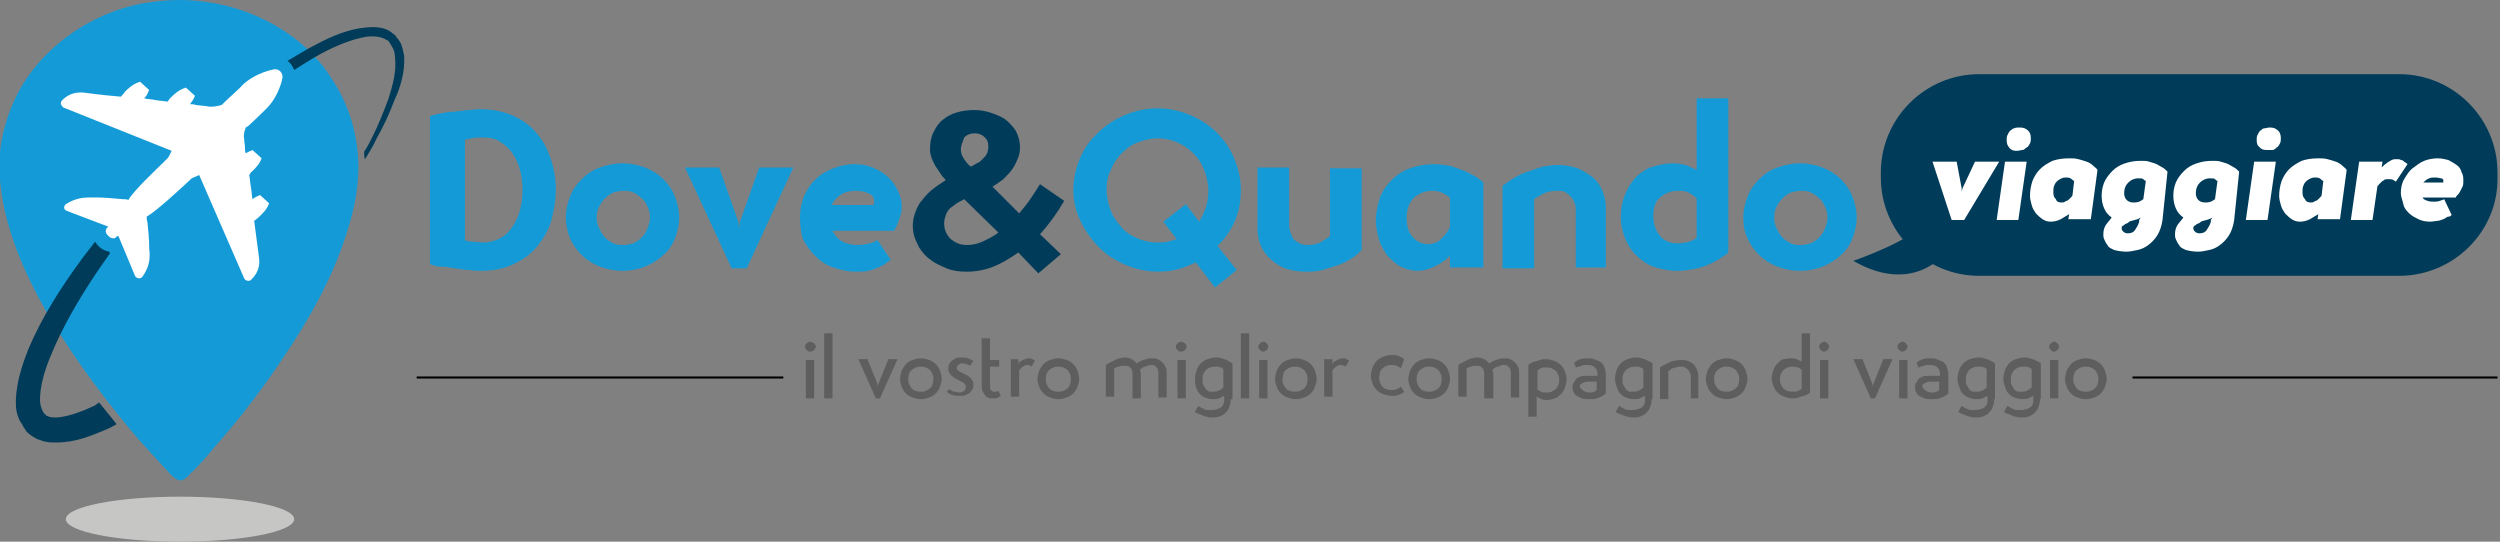 <?xml version="1.0" encoding="utf-8"?>
<!-- Generator: Adobe Illustrator 22.0.1, SVG Export Plug-In . SVG Version: 6.00 Build 0)  -->
<svg version="1.1" id="Calque_1" xmlns="http://www.w3.org/2000/svg" xmlns:xlink="http://www.w3.org/1999/xlink" x="0px" y="0px"
	 viewBox="0 0 300 65" style="enable-background:new 0 0 300 65;" xml:space="preserve">
<rect x="0" y="0" width="300" height="65" fill="#808080" stroke="none"/>
<style type="text/css">
	.st0{fill:#149BD7;}
	.st1{fill:none;stroke:#009AD8;stroke-width:0.803;stroke-miterlimit:10;}
	.st2{fill:#C6C6C5;}
	.st3{fill:#003C5A;}
	.st4{fill:#FFFFFF;}
	.st5{fill:#5E5E5E;}
	.st6{fill:#5E5E5E;stroke:#000000;stroke-width:0.25;stroke-miterlimit:10;}
</style>
<g id="XMLID_2_">
</g>
<g id="XMLID_3_">
</g>
<g id="XMLID_5_">
</g>
<g id="XMLID_6_">
</g>
<g id="XMLID_7_">
</g>
<g id="XMLID_8_">
</g>
<g id="XMLID_230_">
	<path id="XMLID_75_" class="st0" d="M21.5,0c-1.6,0-3.3,0.2-4.9,0.5C11.1,1.7,6.2,5,3.2,9.4c-1.5,2.2-2.5,4.8-3,7.4
		s-0.3,5.5,0.4,8.6c1.1,4.7,3.3,9.6,7,15.3c2.5,3.9,5.6,8,9,12c1.1,1.2,2.1,2.3,3.1,3.4c0.1,0.1,0.2,0.2,0.3,0.3
		c0.4,0.5,0.9,1,1.4,1.2h0.1c0,0,0.1,0,0.2,0.1c0,0,0.1-0.1,0.2-0.1c0.3-0.1,0.6-0.4,0.8-0.6c0.1-0.1,0.2-0.3,0.4-0.4
		c0.9-0.9,1.7-1.8,2.6-2.9c3.3-3.7,6.2-7.6,8.7-11.4c3.8-5.7,6.1-10.5,7.5-15.3c1-3.3,1.3-6.3,1-8.9c-0.3-3.1-1.4-6.2-3.2-8.8
		C39,8.1,38,7,36.9,5.9l0,0C32.8,2.1,27.2,0,21.5,0z"/>
	<g id="XMLID_13_">
		<g id="XMLID_4_">
			<path id="XMLID_91_" class="st1" d="M7.8,47.1"/>
		</g>
		<ellipse id="XMLID_65_" class="st2" cx="21.6" cy="62.3" rx="13.7" ry="2.7"/>
	</g>
	<g id="XMLID_29_">
		<path id="XMLID_39_" class="st3" d="M11.3,48.7c-1.5,0.7-3.1,1.3-4.5,1.4c-0.3,0-0.7,0-0.9-0.1c-0.1,0-0.2-0.1-0.3-0.1l-0.1-0.1
			l0,0l0,0l0,0l-0.1-0.1l0,0l-0.1-0.1c-0.2-0.2-0.5-0.9-0.5-1.6c0-1.6,0.5-3.4,1.2-5.1c1.4-3.5,3.5-7.1,5.8-10.5
			c0.5-0.7,0.9-1.3,1.4-2l-0.1-0.2c-0.5-0.1-0.9-0.3-1.2-0.6l-0.2-0.2c-0.1-0.1-0.2-0.3-0.3-0.4c-0.5,0.7-1.1,1.4-1.6,2.1
			c-2.5,3.4-4.8,7-6.4,10.8C2.7,43.7,2,45.7,1.9,48c0,0.6,0,1.2,0.2,1.8c0.1,0.3,0.2,0.6,0.4,0.9c0.1,0.1,0.2,0.3,0.3,0.5L3,51.5
			c0.1,0.1,0.1,0.1,0.1,0.2l0.1,0.1l0.1,0.1l0,0c0,0,0.2,0.2,0.1,0.1c0.1,0.1,0.3,0.2,0.4,0.3c0.3,0.2,0.6,0.4,1,0.5
			c0.7,0.3,1.3,0.3,1.9,0.3c2.4,0,4.2-0.8,5.9-1.5c0.5-0.2,0.9-0.4,1.4-0.7c-0.7-0.9-1.4-1.7-2.1-2.6C11.7,48.4,11.5,48.6,11.3,48.7
			z"/>
	</g>
	<path id="XMLID_49_" class="st4" d="M33,8.3c0.3,0,0.8,0.2,0.9,0.8v0.1v0.1c0,0.1-0.4,2.2-1.9,3.7c0,0-1.3,1.3-2.3,2.2h-0.1
		l-0.1,0.1c-0.2,0.5-0.3,0.9-0.2,1.4l0,0c0,0.3,0.1,0.6,0.1,1.1c0,0.2,0,0.4,0.1,0.6c0.3-0.2,0.6-0.3,0.6-0.3l0.2-0.1l1.1,1
		l-0.1,0.2c0,0.1-0.3,0.7-1.2,1.5C30,20.9,29.9,21,29.9,21l0,0c0.1,0.4,0.1,0.9,0.2,1.4s0.1,1,0.2,1.5c0.4-0.3,0.7-0.4,0.7-0.4
		l0.2-0.1l1.1,1l-0.1,0.2c0,0.1-0.3,0.7-1.2,1.5c-0.2,0.2-0.4,0.3-0.5,0.4c0.3,2.4,0.6,4.4,0.6,4.6s0.2,1.4-1,2.5
		c-0.1,0.1-0.2,0.1-0.3,0.1c-0.2,0-0.4-0.1-0.5-0.3l0,0L23.9,21L23,21.4l-0.1,0.1c-1.5,1.4-4.1,3.8-5.3,4.5c0,0.2,0,0.4,0.1,0.7
		c0.1,0.9,0.2,2.2,0.2,2.7c0,0.1,0,0.2,0,0.4c0.1,0.8,0.2,2-0.8,3.4l0,0l0,0c-0.1,0.1-0.2,0.2-0.4,0.2l0,0c-0.2,0-0.4-0.1-0.5-0.3
		l-2-4.8c-0.1,0-0.1,0.1-0.2,0.1c0,0-0.1,0-0.1,0.1l0,0c-0.1,0.1-0.2,0.1-0.3,0.1c-0.2,0-0.4-0.1-0.5-0.2l-0.2-0.2
		c-0.2-0.2-0.3-0.5-0.1-0.8l0,0c0,0,0-0.1,0.1-0.1l0.1-0.1l-5-1.9c-0.2-0.1-0.3-0.2-0.3-0.4c0-0.2,0.1-0.3,0.2-0.4
		c1.1-0.7,2.1-0.8,2.7-0.8c0.3,0,0.6,0,0.8,0c0.1,0,0.3,0,0.4,0c0.6,0,1.9,0.1,2.9,0.2c0.3,0,0.5,0,0.7,0.1c0.7-1.2,3.3-3.6,4.4-4.7
		c0.2-0.2,0.4-0.4,0.4-0.4l0,0l0.4-0.8l-13-5.2l0,0c-0.1-0.1-0.2-0.2-0.3-0.4c0-0.1,0-0.3,0.1-0.4c0.8-0.9,1.8-1,2.2-1
		c0.2,0,0.3,0,0.3,0c0.2,0,2.1,0.3,4.6,0.5c0.1-0.1,0.3-0.3,0.5-0.6l0,0c0.9-0.9,1.5-1.1,1.6-1.1l0.2-0.1l1.1,1L17.8,11
		c0,0-0.1,0.4-0.5,0.8c0.4,0.1,0.9,0.1,1.3,0.2c0.5,0.1,1,0.1,1.5,0.2c0.1-0.1,0.2-0.3,0.4-0.5c0.9-0.9,1.5-1.1,1.6-1.1l0.2-0.1
		l1.1,1l-0.1,0.2c0,0-0.1,0.3-0.5,0.8c0.2,0,0.5,0,0.7,0.1c0.7,0.1,1.2,0.1,1.6,0.2l0,0c0.1,0,0.2,0,0.3,0c0.4,0,0.8-0.1,1.2-0.2
		l0.1-0.1l0,0l0,0c0.9-0.9,2.3-2.1,2.3-2.2C30.6,8.7,32.9,8.3,33,8.3L33,8.3L33,8.3"/>
	<path id="XMLID_103_" class="st3" d="M48.5,6.7c-0.1-0.5-0.2-1-0.4-1.5C48,5,47.8,4.7,47.6,4.5l-0.2-0.3C47.2,4.1,47.1,4,47,3.9
		c-0.9-0.7-2.1-0.7-3.1-0.6c-2.1,0.2-4,1-5.9,2c-1.2,0.6-2.3,1.3-3.5,2c0.4,0.3,0.6,0.6,0.8,1.1c1.1-0.7,2.2-1.4,3.3-2
		c1.7-0.9,3.6-1.7,5.4-2c0.9-0.1,1.8,0,2.4,0.4l0.2,0.1l0.2,0.3c0.1,0.2,0.2,0.3,0.3,0.5c0.2,0.3,0.3,0.8,0.3,1.2
		c0.2,1.7-0.3,3.4-0.8,5c-0.6,1.6-1.2,3.1-1.9,4.5c-0.3,0.6-0.6,1.2-1,1.8v0.1c0,0.3,0,0.6,0.1,0.8c0.5-0.8,1-1.6,1.4-2.5
		c0.8-1.4,1.5-2.9,2.1-4.5C48.1,10.4,48.6,8.6,48.5,6.7z"/>
</g>
<g>
	<path class="st0" d="M51.7,13.9c0.3-0.1,0.7-0.2,1.2-0.3c0.5-0.1,1.1-0.2,1.6-0.2c0.6-0.1,1.1-0.1,1.7-0.2c0.5,0,1-0.1,1.4-0.1
		c1.5,0,2.9,0.3,4,0.8s2.1,1.2,2.8,2.1c0.8,0.9,1.3,1.9,1.7,3.1c0.4,1.2,0.6,2.4,0.6,3.7c0,1.2-0.2,2.3-0.5,3.5
		c-0.3,1.2-0.9,2.2-1.6,3.1s-1.7,1.7-2.8,2.2c-1.1,0.6-2.5,0.9-4.1,0.9c-0.4,0-0.8,0-1.4-0.1c-0.5,0-1.1-0.1-1.7-0.2
		c-0.6-0.1-1.1-0.2-1.7-0.2s-1-0.2-1.3-0.3V13.9z M55.7,28.8c0.3,0.1,0.6,0.2,1,0.2c0.4,0,0.8,0.1,1.3,0.1c0.7,0,1.4-0.2,2-0.5
		s1.1-0.8,1.5-1.4c0.4-0.6,0.7-1.2,0.9-2s0.3-1.5,0.3-2.4c0-0.8-0.1-1.7-0.3-2.4c-0.2-0.8-0.5-1.4-0.9-2c-0.4-0.6-0.9-1-1.5-1.4
		s-1.3-0.5-2.2-0.5c-0.5,0-0.9,0-1.2,0.1c-0.4,0.1-0.7,0.1-0.8,0.2V28.8z"/>
	<path class="st0" d="M67.9,26.1c0-0.9,0.2-1.7,0.5-2.5c0.3-0.8,0.8-1.5,1.4-2.1c0.6-0.6,1.3-1.1,2.2-1.4c0.8-0.3,1.7-0.5,2.7-0.5
		c1,0,1.9,0.2,2.7,0.5c0.8,0.3,1.6,0.8,2.2,1.4c0.6,0.6,1.1,1.3,1.4,2.1c0.3,0.8,0.5,1.6,0.5,2.5c0,0.9-0.2,1.7-0.5,2.5
		c-0.3,0.8-0.8,1.5-1.4,2c-0.6,0.6-1.3,1-2.2,1.4c-0.8,0.3-1.7,0.5-2.7,0.5c-1,0-1.9-0.2-2.7-0.5c-0.8-0.3-1.6-0.8-2.2-1.4
		s-1.1-1.3-1.4-2C68.1,27.8,67.9,27,67.9,26.1z M71.6,26.1c0,0.5,0.1,0.9,0.3,1.3s0.4,0.8,0.7,1.1c0.3,0.3,0.6,0.5,1,0.7
		c0.4,0.2,0.8,0.2,1.2,0.2s0.8-0.1,1.2-0.2c0.4-0.2,0.7-0.4,1-0.7c0.3-0.3,0.5-0.6,0.7-1.1s0.3-0.9,0.3-1.3c0-0.5-0.1-0.9-0.3-1.3
		c-0.2-0.4-0.4-0.8-0.7-1c-0.3-0.3-0.6-0.5-1-0.7c-0.4-0.2-0.8-0.2-1.2-0.2s-0.8,0.1-1.2,0.2c-0.4,0.2-0.7,0.4-1,0.7
		c-0.3,0.3-0.5,0.6-0.7,1C71.7,25.1,71.6,25.6,71.6,26.1z"/>
	<path class="st0" d="M87.8,32.2l-5.6-12.1h4.1l2.3,6.5l0.1,0.8l0.1-0.8l2.3-6.5h4.1l-5.6,12.1H87.8z"/>
	<path class="st0" d="M106.9,31.2c-0.2,0.1-0.4,0.2-0.6,0.4c-0.2,0.2-0.5,0.3-0.9,0.5c-0.3,0.1-0.7,0.3-1.2,0.4
		c-0.4,0.1-0.9,0.1-1.5,0.1c-1,0-1.8-0.2-2.7-0.5s-1.6-0.8-2.2-1.4c-0.6-0.6-1.1-1.3-1.5-2.1C96.1,27.8,96,27,96,26
		c0-0.9,0.2-1.8,0.5-2.5c0.4-0.8,0.8-1.5,1.4-2c0.6-0.6,1.3-1,2.1-1.3c0.8-0.3,1.6-0.5,2.5-0.5c0.8,0,1.5,0.1,2.2,0.4
		c0.7,0.3,1.3,0.6,1.8,1.1c0.5,0.4,0.9,1,1.2,1.6c0.3,0.6,0.5,1.2,0.5,1.9c0,0.4,0,0.7-0.1,1c-0.1,0.3-0.2,0.6-0.3,0.9
		s-0.2,0.5-0.3,0.7s-0.2,0.3-0.2,0.4h-7.4c0.3,0.6,0.7,1,1.2,1.3c0.6,0.3,1.2,0.4,1.9,0.4c0.5,0,0.9-0.1,1.4-0.2
		c0.4-0.1,0.7-0.3,0.9-0.4L106.9,31.2z M102.7,22.9c-0.6,0-1.2,0.1-1.7,0.4c-0.5,0.3-0.9,0.7-1.2,1.3h5c0.1-0.1,0.1-0.3,0.1-0.5
		c0-0.4-0.2-0.7-0.7-0.9C103.8,23,103.3,22.9,102.7,22.9z"/>
	<path class="st3" d="M122.2,30.3c-1,0.7-2,1.3-3,1.7c-1,0.4-2.1,0.6-3.2,0.6c-0.9,0-1.7-0.1-2.4-0.4s-1.4-0.6-1.9-1
		c-0.6-0.4-1-0.9-1.4-1.5c-0.3-0.6-0.6-1.2-0.7-1.8c-0.1-0.7-0.1-1.3,0.1-2c0.2-0.6,0.4-1.2,0.8-1.7c0.4-0.5,0.8-1,1.3-1.4
		c0.5-0.4,1.1-0.8,1.7-1.2c-0.2-0.2-0.4-0.4-0.6-0.7c-0.2-0.3-0.4-0.6-0.6-0.9c-0.2-0.3-0.3-0.6-0.5-1c-0.1-0.3-0.2-0.7-0.2-1
		c0-0.8,0.1-1.5,0.4-2.1c0.3-0.6,0.6-1.1,1.1-1.5c0.5-0.4,1-0.7,1.7-0.9c0.6-0.2,1.4-0.3,2.1-0.3c0.6,0,1.3,0.1,1.9,0.3
		c0.6,0.2,1.2,0.4,1.8,0.8c0.5,0.4,0.9,0.8,1.3,1.4c0.3,0.6,0.5,1.2,0.5,2c0,0.5-0.1,1-0.3,1.4c-0.2,0.5-0.4,0.9-0.7,1.3
		c-0.3,0.4-0.6,0.7-1,1.1c-0.4,0.3-0.8,0.6-1.3,0.9l3.2,3.2c0.5-0.6,1-1.2,1.4-1.8c0.4-0.6,0.8-1.2,1.1-1.7l2.9,2
		c-0.8,1.4-1.8,2.8-2.9,4l2.5,2.4l-2.7,2.3L122.2,30.3z M116,29.4c0.6,0,1.2-0.1,1.9-0.4c0.6-0.3,1.3-0.6,1.9-1.1l-4.1-4
		c-0.3,0.2-0.6,0.3-0.9,0.5s-0.5,0.4-0.8,0.6c-0.2,0.2-0.4,0.5-0.5,0.8c-0.1,0.3-0.2,0.6-0.2,1c0,0.8,0.3,1.4,0.8,1.9
		C114.6,29.1,115.2,29.4,116,29.4z M115.3,17.9c0,0.4,0.1,0.8,0.4,1.2c0.2,0.3,0.5,0.7,0.8,0.9c0.2-0.1,0.4-0.2,0.7-0.4
		c0.3-0.1,0.5-0.3,0.7-0.5s0.4-0.4,0.5-0.6c0.1-0.2,0.2-0.5,0.2-0.9c0-0.5-0.1-0.8-0.4-1.1c-0.3-0.3-0.7-0.5-1.2-0.5
		c-0.6,0-1,0.2-1.3,0.5C115.5,17.1,115.3,17.5,115.3,17.9z"/>
	<path class="st0" d="M128.8,22.8c0-1.3,0.3-2.6,0.8-3.8c0.5-1.2,1.2-2.2,2.2-3.1c0.9-0.9,2-1.6,3.2-2.1c1.2-0.5,2.5-0.8,3.9-0.8
		s2.7,0.3,3.9,0.8c1.2,0.5,2.3,1.2,3.2,2.1c0.9,0.9,1.6,1.9,2.1,3.1s0.8,2.4,0.8,3.8c0,1.3-0.2,2.5-0.7,3.7c-0.5,1.1-1.2,2.2-2.1,3
		l2.3,2.9l-2.6,2.1l-2.3-3c-0.7,0.3-1.4,0.6-2.1,0.8c-0.8,0.2-1.5,0.3-2.4,0.3c-1.4,0-2.7-0.3-3.9-0.8s-2.3-1.2-3.2-2.1
		c-0.9-0.9-1.6-1.9-2.2-3.1C129.1,25.4,128.8,24.1,128.8,22.8z M132.8,22.8c0,0.9,0.2,1.7,0.5,2.5c0.3,0.8,0.8,1.4,1.3,2
		c0.5,0.6,1.2,1,1.9,1.3c0.7,0.3,1.5,0.5,2.4,0.5c0.4,0,0.8,0,1.2-0.1c0.4-0.1,0.8-0.2,1.1-0.3l-1.6-2.1l2.7-2.1l1.6,2.1
		c0.3-0.5,0.6-1.1,0.8-1.7s0.3-1.3,0.3-2c0-0.9-0.2-1.7-0.5-2.5c-0.3-0.8-0.7-1.4-1.3-2s-1.2-1-1.9-1.3c-0.7-0.3-1.5-0.5-2.4-0.5
		c-0.8,0-1.6,0.2-2.4,0.5s-1.4,0.8-1.9,1.3s-1,1.2-1.3,2C132.9,21.1,132.8,21.9,132.8,22.8z"/>
	<path class="st0" d="M150.9,20.1h3.8v6.8c0,0.2,0,0.5,0.1,0.8c0.1,0.3,0.2,0.6,0.3,0.8s0.4,0.5,0.7,0.6c0.3,0.2,0.6,0.3,1,0.3
		c0.7,0,1.3-0.1,1.8-0.4c0.5-0.3,0.8-0.5,1-0.7v-8.1h3.8v9.8c-0.3,0.3-0.7,0.7-1.2,1c-0.5,0.3-1,0.6-1.6,0.8
		c-0.6,0.2-1.2,0.4-1.9,0.6c-0.7,0.2-1.4,0.2-2.1,0.2c-0.7,0-1.4-0.1-2.1-0.3s-1.3-0.6-1.8-1c-0.5-0.4-1-1-1.3-1.6
		c-0.3-0.6-0.5-1.4-0.5-2.2V20.1z"/>
	<path class="st0" d="M174,30.7c-0.5,0.5-1.1,0.9-1.7,1.2s-1.4,0.6-2.2,0.6c-0.7,0-1.4-0.2-2-0.5s-1.1-0.8-1.6-1.3
		c-0.4-0.6-0.8-1.2-1-1.9s-0.4-1.5-0.4-2.3c0-1,0.2-1.9,0.5-2.8c0.3-0.8,0.8-1.5,1.4-2.1c0.6-0.6,1.3-1.1,2.2-1.4
		c0.8-0.3,1.8-0.5,2.9-0.5c0.6,0,1.3,0.1,1.9,0.2c0.6,0.2,1.2,0.4,1.7,0.6c0.5,0.2,1,0.5,1.4,0.7c0.4,0.3,0.7,0.5,0.9,0.7l0,10.2
		H174V30.7z M171.5,29.3c0.3,0,0.5-0.1,0.8-0.2c0.3-0.1,0.5-0.3,0.7-0.5c0.2-0.2,0.4-0.4,0.6-0.7c0.2-0.2,0.3-0.5,0.4-0.7v-3.5
		c-0.2-0.1-0.4-0.3-0.8-0.5c-0.4-0.2-0.8-0.3-1.3-0.3c-0.9,0-1.6,0.3-2.2,0.8c-0.6,0.6-0.9,1.4-0.9,2.4c0,1,0.2,1.8,0.7,2.3
		C170,29,170.6,29.3,171.5,29.3z"/>
	<path class="st0" d="M192.9,32.1h-3.8v-6.8c0-0.2,0-0.5-0.1-0.8s-0.2-0.5-0.4-0.8c-0.2-0.2-0.4-0.4-0.7-0.6
		c-0.3-0.2-0.6-0.2-1.1-0.2c-0.6,0-1.2,0.1-1.7,0.4s-0.8,0.4-1,0.6v8.3h-3.8v-9.9c0.4-0.3,0.8-0.6,1.3-0.9c0.5-0.3,1.1-0.6,1.7-0.8
		s1.2-0.4,1.8-0.6c0.6-0.1,1.2-0.2,1.8-0.2c0.7,0,1.4,0.1,2.1,0.3c0.7,0.2,1.3,0.6,1.9,1c0.6,0.4,1,1,1.3,1.6
		c0.3,0.6,0.5,1.4,0.5,2.2V32.1z"/>
	<path class="st0" d="M200.7,19.6c0.6,0,1.1,0.1,1.6,0.2c0.5,0.2,0.9,0.4,1.3,0.6v-8.6h3.8v18.4l-0.1,0.2c-0.2,0.2-0.6,0.4-1,0.7
		c-0.4,0.2-0.9,0.5-1.4,0.7c-0.5,0.2-1.1,0.4-1.7,0.5c-0.6,0.1-1.2,0.2-1.9,0.2c-1.1,0-2-0.2-2.9-0.5c-0.8-0.3-1.5-0.8-2.1-1.4
		c-0.6-0.6-1-1.3-1.3-2c-0.3-0.8-0.5-1.6-0.5-2.5c0-0.9,0.1-1.7,0.4-2.5c0.3-0.8,0.7-1.5,1.2-2.1c0.5-0.6,1.2-1.1,1.9-1.4
		C199,19.8,199.8,19.6,200.7,19.6z M203.6,23.8c-0.3-0.3-0.6-0.5-1-0.7c-0.4-0.2-0.8-0.2-1.3-0.2c-0.8,0-1.5,0.3-2.1,0.8
		s-0.8,1.3-0.8,2.2c0,1,0.3,1.8,0.8,2.4c0.5,0.6,1.2,0.9,2.1,0.9c0.6,0,1.1-0.1,1.4-0.2s0.6-0.2,0.8-0.4l0.1-0.1V23.8z"/>
	<path class="st0" d="M209.2,26.1c0-0.9,0.2-1.7,0.5-2.5c0.3-0.8,0.8-1.5,1.4-2.1c0.6-0.6,1.3-1.1,2.2-1.4c0.8-0.3,1.7-0.5,2.7-0.5
		c1,0,1.9,0.2,2.7,0.5c0.8,0.3,1.6,0.8,2.2,1.4c0.6,0.6,1.1,1.3,1.4,2.1c0.3,0.8,0.5,1.6,0.5,2.5c0,0.9-0.2,1.7-0.5,2.5
		c-0.3,0.8-0.8,1.5-1.4,2c-0.6,0.6-1.3,1-2.2,1.4c-0.8,0.3-1.7,0.5-2.7,0.5c-1,0-1.9-0.2-2.7-0.5c-0.8-0.3-1.6-0.8-2.2-1.4
		c-0.6-0.6-1.1-1.3-1.4-2C209.3,27.8,209.2,27,209.2,26.1z M212.9,26.1c0,0.5,0.1,0.9,0.3,1.3c0.2,0.4,0.4,0.8,0.7,1.1
		c0.3,0.3,0.6,0.5,1,0.7c0.4,0.2,0.8,0.2,1.2,0.2s0.8-0.1,1.2-0.2c0.4-0.2,0.7-0.4,1-0.7c0.3-0.3,0.5-0.6,0.7-1.1s0.3-0.9,0.3-1.3
		c0-0.5-0.1-0.9-0.3-1.3c-0.2-0.4-0.4-0.8-0.7-1c-0.3-0.3-0.6-0.5-1-0.7c-0.4-0.2-0.8-0.2-1.2-0.2s-0.8,0.1-1.2,0.2
		c-0.4,0.2-0.7,0.4-1,0.7c-0.3,0.3-0.5,0.6-0.7,1C213,25.1,212.9,25.6,212.9,26.1z"/>
</g>
<path class="st3" d="M287.9,33.1h-50.4c-6.5,0-11.8-5.3-11.8-11.8v-0.6c0-6.5,5.3-11.8,11.8-11.8h50.4c6.5,0,11.8,5.3,11.8,11.8v0.6
	C299.8,27.8,294.4,33.1,287.9,33.1z"/>
<path class="st3" d="M222.4,31.3c0,0,8.1-2.8,8.1-4.7s2.8,3.9,2.8,3.9S229.5,35.4,222.4,31.3z"/>
<g>
	<path class="st4" d="M234.2,26.4l-2.3-7h2.9l0.6,3.2l0,0.4l0.1-0.4l1.5-3.2h2.9l-4.2,7H234.2z"/>
	<path class="st4" d="M240.6,19.4h2.6l-1,7h-2.6L240.6,19.4z M240.8,16.8c0-0.2,0-0.4,0.1-0.6c0.1-0.2,0.2-0.4,0.3-0.5
		c0.2-0.1,0.3-0.3,0.5-0.3c0.2-0.1,0.4-0.1,0.7-0.1c0.4,0,0.7,0.1,1,0.4c0.2,0.2,0.3,0.5,0.3,0.9c0,0.2,0,0.4-0.1,0.6
		c-0.1,0.2-0.2,0.4-0.4,0.5c-0.2,0.1-0.3,0.3-0.5,0.3s-0.4,0.1-0.7,0.1c-0.4,0-0.7-0.1-0.9-0.4C240.9,17.5,240.8,17.2,240.8,16.8z"
		/>
	<path class="st4" d="M248.3,25.7c-0.3,0.2-0.7,0.4-1,0.6c-0.4,0.2-0.8,0.3-1.2,0.3c-0.4,0-0.7-0.1-1-0.3s-0.5-0.4-0.8-0.7
		c-0.2-0.3-0.4-0.6-0.5-1c-0.1-0.4-0.2-0.7-0.2-1.1c0-0.6,0.1-1.2,0.3-1.8c0.2-0.5,0.5-1,0.9-1.4c0.4-0.4,0.9-0.7,1.5-1
		c0.6-0.2,1.2-0.3,2-0.3c0.4,0,0.7,0,1.1,0.1s0.7,0.2,1,0.3c0.3,0.1,0.6,0.3,0.8,0.5c0.2,0.2,0.4,0.3,0.5,0.5l-0.8,5.9h-2.7
		L248.3,25.7z M247.4,24.3c0.1,0,0.3,0,0.4-0.1s0.3-0.1,0.4-0.2s0.2-0.2,0.3-0.3c0.1-0.1,0.2-0.2,0.2-0.3l0.2-1.7
		c-0.1,0-0.2-0.1-0.3-0.2c-0.1-0.1-0.3-0.2-0.6-0.2c-0.2,0-0.4,0-0.6,0.1s-0.4,0.2-0.5,0.3c-0.2,0.2-0.3,0.3-0.4,0.6
		c-0.1,0.2-0.1,0.5-0.1,0.8c0,0.4,0.1,0.6,0.3,0.8C246.8,24.2,247,24.3,247.4,24.3z"/>
	<path class="st4" d="M259.5,26.4L259.5,26.4c-0.1,0.7-0.3,1.3-0.6,1.8c-0.3,0.5-0.7,0.9-1.1,1.2c-0.4,0.3-0.8,0.5-1.3,0.6
		c-0.5,0.1-0.9,0.2-1.3,0.2c-0.6,0-1.1-0.1-1.5-0.2c-0.4-0.2-0.7-0.3-0.8-0.6c-0.2-0.2-0.3-0.5-0.4-0.7c-0.1-0.2-0.1-0.4-0.1-0.6
		c0-0.4,0.1-0.8,0.3-1.1s0.5-0.6,0.7-0.9c-0.4-0.3-0.7-0.6-0.9-1.1c-0.2-0.4-0.3-1-0.3-1.5c0-0.6,0.1-1.1,0.3-1.6
		c0.2-0.5,0.6-1,1-1.4s0.9-0.7,1.5-0.9c0.6-0.2,1.2-0.3,1.9-0.3c0.4,0,0.7,0,1,0.1s0.7,0.2,0.9,0.3s0.5,0.3,0.7,0.4s0.4,0.3,0.5,0.4
		l0.1,0.1L259.5,26.4z M256.9,26.1c-0.3,0.2-0.7,0.3-1.1,0.4c-0.1,0-0.3,0.1-0.4,0.2c-0.1,0.1-0.2,0.1-0.4,0.2
		c-0.1,0.1-0.2,0.2-0.3,0.2c-0.1,0.1-0.1,0.2-0.1,0.3c0,0.2,0.1,0.3,0.2,0.4c0.1,0.1,0.3,0.2,0.5,0.2c0.4,0,0.7-0.1,0.9-0.4
		s0.4-0.6,0.5-1l0-0.2L256.9,26.1z M256,24.3c0.2,0,0.4,0,0.7-0.1c0.2-0.1,0.4-0.2,0.5-0.3l0.3-2.2c-0.1,0-0.2-0.1-0.3-0.2
		c-0.1-0.1-0.3-0.1-0.6-0.1c-0.5,0-0.9,0.2-1.2,0.5c-0.3,0.3-0.5,0.7-0.5,1.3c0,0.3,0.1,0.6,0.3,0.8S255.7,24.3,256,24.3z"/>
	<path class="st4" d="M268.1,26.4L268.1,26.4c-0.1,0.7-0.3,1.3-0.6,1.8c-0.3,0.5-0.7,0.9-1.1,1.2c-0.4,0.3-0.8,0.5-1.3,0.6
		c-0.5,0.1-0.9,0.2-1.3,0.2c-0.6,0-1.1-0.1-1.5-0.2c-0.4-0.2-0.7-0.3-0.8-0.6c-0.2-0.2-0.3-0.5-0.4-0.7c-0.1-0.2-0.1-0.4-0.1-0.6
		c0-0.4,0.1-0.8,0.3-1.1s0.5-0.6,0.7-0.9c-0.4-0.3-0.7-0.6-0.9-1.1c-0.2-0.4-0.3-1-0.3-1.5c0-0.6,0.1-1.1,0.3-1.6
		c0.2-0.5,0.6-1,1-1.4s0.9-0.7,1.5-0.9c0.6-0.2,1.2-0.3,1.9-0.3c0.4,0,0.7,0,1,0.1s0.7,0.2,0.9,0.3s0.5,0.3,0.7,0.4s0.4,0.3,0.5,0.4
		l0.1,0.1L268.1,26.4z M265.5,26.1c-0.3,0.2-0.7,0.3-1.1,0.4c-0.1,0-0.3,0.1-0.4,0.2c-0.1,0.1-0.2,0.1-0.4,0.2
		c-0.1,0.1-0.2,0.2-0.3,0.2c-0.1,0.1-0.1,0.2-0.1,0.3c0,0.2,0.1,0.3,0.2,0.4c0.1,0.1,0.3,0.2,0.5,0.2c0.4,0,0.7-0.1,0.9-0.4
		s0.4-0.6,0.5-1l0-0.2L265.5,26.1z M264.6,24.3c0.2,0,0.4,0,0.7-0.1c0.2-0.1,0.4-0.2,0.5-0.3l0.3-2.2c-0.1,0-0.2-0.1-0.3-0.2
		c-0.1-0.1-0.3-0.1-0.6-0.1c-0.5,0-0.9,0.2-1.2,0.5c-0.3,0.3-0.5,0.7-0.5,1.3c0,0.3,0.1,0.6,0.3,0.8S264.3,24.3,264.6,24.3z"/>
	<path class="st4" d="M270.5,19.4h2.6l-1,7h-2.6L270.5,19.4z M270.8,16.8c0-0.2,0-0.4,0.1-0.6c0.1-0.2,0.2-0.4,0.3-0.5
		c0.2-0.1,0.3-0.3,0.5-0.3s0.4-0.1,0.7-0.1c0.4,0,0.7,0.1,1,0.4c0.2,0.2,0.3,0.5,0.3,0.9c0,0.2,0,0.4-0.1,0.6
		c-0.1,0.2-0.2,0.4-0.4,0.5c-0.1,0.1-0.3,0.3-0.5,0.3S272.3,18,272,18c-0.4,0-0.7-0.1-0.9-0.4C270.9,17.5,270.8,17.2,270.8,16.8z"/>
	<path class="st4" d="M278.2,25.7c-0.3,0.2-0.7,0.4-1,0.6c-0.4,0.2-0.8,0.3-1.2,0.3c-0.4,0-0.7-0.1-1-0.3s-0.5-0.4-0.8-0.7
		c-0.2-0.3-0.4-0.6-0.5-1c-0.1-0.4-0.2-0.7-0.2-1.1c0-0.6,0.1-1.2,0.3-1.8c0.2-0.5,0.5-1,0.9-1.4c0.4-0.4,0.9-0.7,1.5-1
		c0.6-0.2,1.2-0.3,2-0.3c0.4,0,0.7,0,1.1,0.1s0.7,0.2,1,0.3c0.3,0.1,0.6,0.3,0.8,0.5c0.2,0.2,0.4,0.3,0.5,0.5l-0.8,5.9h-2.7
		L278.2,25.7z M277.3,24.3c0.1,0,0.3,0,0.4-0.1s0.3-0.1,0.4-0.2s0.2-0.2,0.3-0.3c0.1-0.1,0.2-0.2,0.2-0.3l0.2-1.7
		c-0.1,0-0.2-0.1-0.3-0.2c-0.1-0.1-0.3-0.2-0.6-0.2c-0.2,0-0.4,0-0.6,0.1s-0.4,0.2-0.5,0.3c-0.2,0.2-0.3,0.3-0.4,0.6
		c-0.1,0.2-0.1,0.5-0.1,0.8c0,0.4,0.1,0.6,0.3,0.8C276.7,24.2,277,24.3,277.3,24.3z"/>
	<path class="st4" d="M285.9,19.4l-0.1,0.7c0.1-0.1,0.2-0.2,0.3-0.3c0.1-0.1,0.3-0.2,0.4-0.3c0.2-0.1,0.3-0.2,0.5-0.3
		c0.2-0.1,0.4-0.1,0.6-0.1c0.2,0,0.4,0,0.5,0.1c0.2,0,0.3,0.1,0.4,0.2c0.1,0.1,0.2,0.1,0.3,0.2c0.1,0.1,0.1,0.1,0.1,0.1l-1.4,2.1
		c0,0-0.1-0.1-0.3-0.2c-0.1-0.1-0.4-0.1-0.7-0.1c-0.2,0-0.3,0-0.4,0.1c-0.1,0.1-0.2,0.1-0.3,0.2c-0.1,0.1-0.2,0.2-0.3,0.3
		c-0.1,0.1-0.1,0.2-0.2,0.2l-0.6,4.1h-2.6l1-7H285.9z"/>
	<path class="st4" d="M294.2,25.8c-0.1,0.1-0.2,0.2-0.4,0.2s-0.3,0.2-0.6,0.3s-0.5,0.2-0.7,0.2s-0.6,0.1-0.9,0.1
		c-0.5,0-1-0.1-1.4-0.3c-0.4-0.2-0.8-0.4-1.1-0.7c-0.3-0.3-0.6-0.6-0.7-1.1s-0.3-0.9-0.3-1.3c0-0.6,0.1-1.2,0.4-1.7s0.6-1,1-1.3
		s0.9-0.7,1.4-0.9s1.1-0.3,1.6-0.3c0.5,0,0.9,0.1,1.3,0.2c0.4,0.2,0.7,0.4,1,0.6c0.3,0.2,0.5,0.5,0.6,0.9c0.2,0.3,0.2,0.7,0.2,1
		c0,0.3,0,0.5-0.1,0.7c-0.1,0.2-0.2,0.4-0.3,0.6s-0.2,0.3-0.3,0.4c-0.1,0.1-0.2,0.2-0.2,0.3h-4c0.1,0.2,0.3,0.3,0.6,0.4
		s0.5,0.1,0.8,0.1c0.2,0,0.4,0,0.7-0.1c0.2-0.1,0.4-0.1,0.5-0.2L294.2,25.8z M292.2,21.3c-0.2,0-0.5,0-0.7,0.1
		c-0.3,0.1-0.5,0.3-0.7,0.5h2.4c0,0,0-0.1,0-0.1c0,0,0-0.1,0-0.1c0-0.2-0.1-0.3-0.3-0.3C292.8,21.4,292.6,21.3,292.2,21.3z"/>
</g>
<g>
	<path class="st5" d="M96.6,41.6c0-0.2,0.1-0.3,0.2-0.4c0.1-0.1,0.3-0.2,0.4-0.2c0.2,0,0.3,0.1,0.5,0.2c0.1,0.1,0.2,0.3,0.2,0.4
		s-0.1,0.3-0.2,0.4c-0.1,0.1-0.3,0.2-0.5,0.2c-0.2,0-0.3-0.1-0.4-0.2S96.6,41.8,96.6,41.6z M96.7,43.2h1v4.6h-1V43.2z"/>
	<path class="st5" d="M98.9,40h1v7.8h-1V40z"/>
	<path class="st5" d="M105.1,47.8l-2.1-4.7h1.1l1.2,3l0,0.3l0.1-0.3l1.2-3h1.1l-2.1,4.7H105.1z"/>
	<path class="st5" d="M108,45.5c0-0.3,0.1-0.7,0.2-1c0.1-0.3,0.3-0.5,0.5-0.8c0.2-0.2,0.5-0.4,0.8-0.5c0.3-0.1,0.6-0.2,1-0.2
		s0.7,0.1,1,0.2c0.3,0.1,0.6,0.3,0.8,0.5c0.2,0.2,0.4,0.5,0.5,0.8c0.1,0.3,0.2,0.6,0.2,1c0,0.3-0.1,0.6-0.2,0.9
		c-0.1,0.3-0.3,0.6-0.5,0.8c-0.2,0.2-0.5,0.4-0.8,0.5c-0.3,0.1-0.6,0.2-1,0.2c-0.4,0-0.7-0.1-1-0.2c-0.3-0.1-0.6-0.3-0.8-0.5
		c-0.2-0.2-0.4-0.5-0.5-0.8C108.1,46.1,108,45.8,108,45.5z M109,45.5c0,0.2,0,0.4,0.1,0.6c0.1,0.2,0.2,0.4,0.3,0.5
		c0.1,0.1,0.3,0.3,0.5,0.3c0.2,0.1,0.4,0.1,0.6,0.1s0.4,0,0.6-0.1c0.2-0.1,0.4-0.2,0.5-0.3c0.1-0.1,0.3-0.3,0.3-0.5
		c0.1-0.2,0.1-0.4,0.1-0.6c0-0.2,0-0.4-0.1-0.6c-0.1-0.2-0.2-0.4-0.3-0.5c-0.1-0.1-0.3-0.2-0.5-0.3c-0.2-0.1-0.4-0.1-0.6-0.1
		s-0.4,0-0.6,0.1c-0.2,0.1-0.4,0.2-0.5,0.3c-0.1,0.1-0.3,0.3-0.3,0.5C109,45,109,45.2,109,45.5z"/>
	<path class="st5" d="M113.9,46.7c0.2,0.1,0.4,0.3,0.6,0.3s0.4,0.1,0.6,0.1c0.3,0,0.5-0.1,0.6-0.2c0.1-0.1,0.2-0.3,0.2-0.5
		c0-0.2-0.1-0.3-0.2-0.4c-0.1-0.1-0.3-0.2-0.7-0.4c-0.1-0.1-0.3-0.1-0.4-0.2c-0.1-0.1-0.3-0.2-0.4-0.3c-0.1-0.1-0.2-0.2-0.3-0.4
		c-0.1-0.1-0.1-0.3-0.1-0.5c0-0.2,0-0.3,0.1-0.5c0.1-0.2,0.2-0.3,0.3-0.4s0.3-0.2,0.5-0.3c0.2-0.1,0.4-0.1,0.7-0.1
		c0.3,0,0.5,0,0.8,0.1c0.2,0.1,0.4,0.2,0.6,0.3l-0.4,0.6c-0.1-0.1-0.2-0.1-0.4-0.2c-0.2,0-0.3-0.1-0.5-0.1c-0.3,0-0.4,0.1-0.5,0.2
		c-0.1,0.1-0.2,0.2-0.2,0.3c0,0.2,0.1,0.3,0.2,0.4s0.4,0.2,0.6,0.3c0.2,0.1,0.3,0.2,0.4,0.2c0.1,0.1,0.3,0.2,0.4,0.3
		c0.1,0.1,0.2,0.2,0.3,0.4c0.1,0.1,0.1,0.3,0.1,0.5c0,0.2,0,0.4-0.1,0.5s-0.2,0.3-0.3,0.4c-0.1,0.1-0.3,0.2-0.5,0.3
		c-0.2,0.1-0.4,0.1-0.7,0.1c-0.3,0-0.6,0-0.9-0.1c-0.3-0.1-0.5-0.2-0.7-0.4L113.9,46.7z"/>
	<path class="st5" d="M118.8,40.8v2.4h1.1V44h-1.1v2.3c0,0.2,0,0.4,0.1,0.5c0.1,0.1,0.2,0.2,0.4,0.2c0.2,0,0.4,0,0.5-0.1l0.3,0.6
		c-0.1,0.1-0.2,0.1-0.3,0.2c-0.2,0.1-0.4,0.1-0.7,0.1c-0.2,0-0.4,0-0.5-0.1c-0.2,0-0.3-0.1-0.4-0.3c-0.1-0.1-0.2-0.3-0.3-0.5
		c-0.1-0.2-0.1-0.5-0.1-0.8v-5.5H118.8z"/>
	<path class="st5" d="M122.2,43.2v0.5c0,0,0.1-0.1,0.1-0.2c0.1-0.1,0.2-0.2,0.3-0.2c0.1-0.1,0.2-0.1,0.4-0.2s0.3-0.1,0.4-0.1
		c0.2,0,0.4,0,0.5,0.1c0.1,0.1,0.2,0.1,0.3,0.1l-0.4,0.8c0,0-0.1-0.1-0.1-0.1c-0.1,0-0.2-0.1-0.4-0.1c-0.1,0-0.3,0-0.4,0.1
		c-0.1,0.1-0.2,0.1-0.3,0.2c-0.1,0.1-0.2,0.2-0.2,0.2c-0.1,0.1-0.1,0.2-0.1,0.2v3.1h-1v-4.5H122.2z"/>
	<path class="st5" d="M124.5,45.5c0-0.3,0.1-0.7,0.2-1c0.1-0.3,0.3-0.5,0.5-0.8c0.2-0.2,0.5-0.4,0.8-0.5c0.3-0.1,0.6-0.2,1-0.2
		s0.7,0.1,1,0.2c0.3,0.1,0.6,0.3,0.8,0.5c0.2,0.2,0.4,0.5,0.5,0.8c0.1,0.3,0.2,0.6,0.2,1c0,0.3-0.1,0.6-0.2,0.9
		c-0.1,0.3-0.3,0.6-0.5,0.8c-0.2,0.2-0.5,0.4-0.8,0.5c-0.3,0.1-0.6,0.2-1,0.2c-0.4,0-0.7-0.1-1-0.2c-0.3-0.1-0.6-0.3-0.8-0.5
		c-0.2-0.2-0.4-0.5-0.5-0.8C124.6,46.1,124.5,45.8,124.5,45.5z M125.5,45.5c0,0.2,0,0.4,0.1,0.6c0.1,0.2,0.2,0.4,0.3,0.5
		c0.1,0.1,0.3,0.3,0.5,0.3c0.2,0.1,0.4,0.1,0.6,0.1s0.4,0,0.6-0.1c0.2-0.1,0.4-0.2,0.5-0.3c0.1-0.1,0.3-0.3,0.3-0.5
		c0.1-0.2,0.1-0.4,0.1-0.6c0-0.2,0-0.4-0.1-0.6c-0.1-0.2-0.2-0.4-0.3-0.5c-0.1-0.1-0.3-0.2-0.5-0.3c-0.2-0.1-0.4-0.1-0.6-0.1
		s-0.4,0-0.6,0.1c-0.2,0.1-0.4,0.2-0.5,0.3c-0.1,0.1-0.3,0.3-0.3,0.5C125.5,45,125.5,45.2,125.5,45.5z"/>
	<path class="st5" d="M136.9,47.8h-1v-2.7c0-0.1,0-0.2,0-0.4c0-0.1-0.1-0.3-0.1-0.4c-0.1-0.1-0.2-0.2-0.3-0.3
		c-0.1-0.1-0.3-0.1-0.5-0.1c-0.1,0-0.3,0-0.4,0c-0.1,0-0.2,0.1-0.4,0.1c-0.1,0-0.2,0.1-0.3,0.1c-0.1,0-0.1,0.1-0.2,0.1l0,0v3.4h-1
		v-3.8c0.1-0.1,0.3-0.2,0.5-0.3c0.2-0.1,0.4-0.2,0.6-0.3c0.2-0.1,0.4-0.2,0.6-0.2c0.2-0.1,0.4-0.1,0.6-0.1c0.3,0,0.6,0.1,0.8,0.2
		c0.2,0.1,0.4,0.3,0.6,0.5c0.3-0.2,0.5-0.3,0.8-0.4c0.3-0.1,0.6-0.2,0.9-0.2c0.3,0,0.6,0,0.8,0.1c0.2,0.1,0.4,0.2,0.6,0.4
		c0.2,0.2,0.3,0.4,0.4,0.6s0.1,0.5,0.1,0.8v2.8h-1v-2.7c0-0.1,0-0.2,0-0.4c0-0.1-0.1-0.3-0.1-0.4c-0.1-0.1-0.2-0.2-0.3-0.3
		c-0.1-0.1-0.3-0.1-0.5-0.1c-0.1,0-0.3,0-0.4,0.1s-0.3,0.1-0.4,0.1c-0.1,0.1-0.2,0.1-0.3,0.2c-0.1,0.1-0.1,0.1-0.2,0.1l0,0
		c0,0.2,0.1,0.4,0.1,0.6V47.8z"/>
	<path class="st5" d="M141.1,41.6c0-0.2,0.1-0.3,0.2-0.4c0.1-0.1,0.3-0.2,0.4-0.2c0.2,0,0.3,0.1,0.5,0.2c0.1,0.1,0.2,0.3,0.2,0.4
		s-0.1,0.3-0.2,0.4c-0.1,0.1-0.3,0.2-0.5,0.2c-0.2,0-0.3-0.1-0.4-0.2S141.1,41.8,141.1,41.6z M141.3,43.2h1v4.6h-1V43.2z"/>
	<path class="st5" d="M147.7,47.9c0,0.4-0.1,0.7-0.2,1c-0.1,0.3-0.3,0.5-0.5,0.7c-0.2,0.2-0.5,0.3-0.7,0.4c-0.3,0.1-0.5,0.1-0.8,0.1
		c-0.2,0-0.4,0-0.7-0.1c-0.2,0-0.4-0.1-0.6-0.2s-0.4-0.1-0.5-0.2c-0.2-0.1-0.3-0.1-0.3-0.2l0.4-0.7c0.1,0.1,0.2,0.1,0.3,0.2
		s0.3,0.1,0.4,0.2c0.1,0.1,0.3,0.1,0.5,0.1c0.2,0,0.3,0,0.4,0c0.4,0,0.8-0.1,1.1-0.3c0.3-0.2,0.4-0.5,0.4-0.9v-0.5
		c-0.2,0.1-0.4,0.2-0.6,0.3c-0.2,0.1-0.5,0.1-0.8,0.1c-0.3,0-0.6-0.1-0.9-0.2s-0.5-0.3-0.7-0.5c-0.2-0.2-0.3-0.5-0.4-0.8
		c-0.1-0.3-0.1-0.6-0.1-1c0-0.3,0.1-0.7,0.2-1c0.1-0.3,0.3-0.6,0.5-0.8s0.5-0.4,0.8-0.5c0.3-0.1,0.7-0.2,1-0.2c0.2,0,0.5,0,0.7,0.1
		c0.2,0.1,0.4,0.1,0.6,0.2c0.2,0.1,0.3,0.2,0.4,0.2c0.1,0.1,0.2,0.2,0.3,0.2l0,0V47.9z M145.5,47c0.2,0,0.5,0,0.7-0.1
		c0.2-0.1,0.4-0.2,0.6-0.4v-2.2c0,0-0.1-0.1-0.1-0.1s-0.1-0.1-0.2-0.1c-0.1,0-0.2-0.1-0.3-0.1s-0.3,0-0.4,0c-0.2,0-0.4,0-0.6,0.1
		c-0.2,0.1-0.4,0.2-0.5,0.3c-0.1,0.1-0.2,0.3-0.3,0.5c-0.1,0.2-0.1,0.4-0.1,0.7c0,0.2,0,0.4,0.1,0.6c0.1,0.2,0.2,0.3,0.3,0.5
		c0.1,0.1,0.3,0.2,0.4,0.3C145.1,47,145.2,47,145.5,47z"/>
	<path class="st5" d="M148.9,40h1v7.8h-1V40z"/>
	<path class="st5" d="M151,41.6c0-0.2,0.1-0.3,0.2-0.4c0.1-0.1,0.3-0.2,0.4-0.2c0.2,0,0.3,0.1,0.4,0.2c0.1,0.1,0.2,0.3,0.2,0.4
		s-0.1,0.3-0.2,0.4s-0.3,0.2-0.4,0.2c-0.2,0-0.3-0.1-0.4-0.2S151,41.8,151,41.6z M151.1,43.2h1v4.6h-1V43.2z"/>
	<path class="st5" d="M153,45.5c0-0.3,0.1-0.7,0.2-1c0.1-0.3,0.3-0.5,0.5-0.8c0.2-0.2,0.5-0.4,0.8-0.5c0.3-0.1,0.6-0.2,1-0.2
		s0.7,0.1,1,0.2c0.3,0.1,0.6,0.3,0.8,0.5c0.2,0.2,0.4,0.5,0.5,0.8c0.1,0.3,0.2,0.6,0.2,1c0,0.3-0.1,0.6-0.2,0.9
		c-0.1,0.3-0.3,0.6-0.5,0.8c-0.2,0.2-0.5,0.4-0.8,0.5c-0.3,0.1-0.6,0.2-1,0.2c-0.4,0-0.7-0.1-1-0.2c-0.3-0.1-0.6-0.3-0.8-0.5
		c-0.2-0.2-0.4-0.5-0.5-0.8S153,45.8,153,45.5z M153.9,45.5c0,0.2,0,0.4,0.1,0.6c0.1,0.2,0.2,0.4,0.3,0.5c0.1,0.1,0.3,0.3,0.5,0.3
		c0.2,0.1,0.4,0.1,0.6,0.1c0.2,0,0.4,0,0.6-0.1c0.2-0.1,0.4-0.2,0.5-0.3c0.1-0.1,0.3-0.3,0.3-0.5c0.1-0.2,0.1-0.4,0.1-0.6
		c0-0.2,0-0.4-0.1-0.6c-0.1-0.2-0.2-0.4-0.3-0.5c-0.1-0.1-0.3-0.2-0.5-0.3c-0.2-0.1-0.4-0.1-0.6-0.1c-0.2,0-0.4,0-0.6,0.1
		c-0.2,0.1-0.4,0.2-0.5,0.3c-0.1,0.1-0.3,0.3-0.3,0.5C154,45,153.9,45.2,153.9,45.5z"/>
	<path class="st5" d="M159.9,43.2v0.5c0,0,0.1-0.1,0.1-0.2c0.1-0.1,0.2-0.2,0.3-0.2c0.1-0.1,0.2-0.1,0.4-0.2s0.3-0.1,0.4-0.1
		c0.2,0,0.4,0,0.5,0.1c0.1,0.1,0.2,0.1,0.3,0.1l-0.4,0.8c0,0-0.1-0.1-0.2-0.1c-0.1,0-0.2-0.1-0.4-0.1c-0.1,0-0.3,0-0.4,0.1
		c-0.1,0.1-0.2,0.1-0.3,0.2c-0.1,0.1-0.2,0.2-0.2,0.2c-0.1,0.1-0.1,0.2-0.1,0.2v3.1h-1v-4.5H159.9z"/>
	<path class="st5" d="M168.1,44.2c-0.1-0.1-0.3-0.2-0.5-0.3c-0.2-0.1-0.4-0.1-0.6-0.1c-0.2,0-0.4,0-0.6,0.1
		c-0.2,0.1-0.4,0.2-0.5,0.3c-0.1,0.1-0.3,0.3-0.3,0.5s-0.1,0.4-0.1,0.6s0,0.4,0.1,0.6s0.2,0.4,0.3,0.5s0.3,0.3,0.5,0.3
		c0.2,0.1,0.4,0.1,0.6,0.1c0.2,0,0.4,0,0.6-0.1s0.3-0.1,0.5-0.3l0.4,0.6c-0.2,0.2-0.4,0.3-0.7,0.4s-0.5,0.1-0.8,0.1
		c-0.4,0-0.7-0.1-1-0.2c-0.3-0.1-0.6-0.3-0.8-0.5c-0.2-0.2-0.4-0.5-0.5-0.8s-0.2-0.6-0.2-0.9c0-0.3,0.1-0.7,0.2-1
		c0.1-0.3,0.3-0.5,0.5-0.8c0.2-0.2,0.5-0.4,0.8-0.5c0.3-0.1,0.6-0.2,1-0.2c0.3,0,0.6,0,0.8,0.1c0.2,0.1,0.5,0.2,0.7,0.4L168.1,44.2z
		"/>
	<path class="st5" d="M169,45.5c0-0.3,0.1-0.7,0.2-1c0.1-0.3,0.3-0.5,0.5-0.8c0.2-0.2,0.5-0.4,0.8-0.5c0.3-0.1,0.6-0.2,1-0.2
		s0.7,0.1,1,0.2c0.3,0.1,0.6,0.3,0.8,0.5c0.2,0.2,0.4,0.5,0.5,0.8c0.1,0.3,0.2,0.6,0.2,1c0,0.3-0.1,0.6-0.2,0.9
		c-0.1,0.3-0.3,0.6-0.5,0.8c-0.2,0.2-0.5,0.4-0.8,0.5c-0.3,0.1-0.6,0.2-1,0.2c-0.4,0-0.7-0.1-1-0.2c-0.3-0.1-0.6-0.3-0.8-0.5
		c-0.2-0.2-0.4-0.5-0.5-0.8S169,45.8,169,45.5z M170,45.5c0,0.2,0,0.4,0.1,0.6c0.1,0.2,0.2,0.4,0.3,0.5c0.1,0.1,0.3,0.3,0.5,0.3
		c0.2,0.1,0.4,0.1,0.6,0.1c0.2,0,0.4,0,0.6-0.1c0.2-0.1,0.4-0.2,0.5-0.3c0.1-0.1,0.3-0.3,0.3-0.5c0.1-0.2,0.1-0.4,0.1-0.6
		c0-0.2,0-0.4-0.1-0.6c-0.1-0.2-0.2-0.4-0.3-0.5c-0.1-0.1-0.3-0.2-0.5-0.3c-0.2-0.1-0.4-0.1-0.6-0.1c-0.2,0-0.4,0-0.6,0.1
		c-0.2,0.1-0.4,0.2-0.5,0.3c-0.1,0.1-0.3,0.3-0.3,0.5C170,45,170,45.2,170,45.5z"/>
	<path class="st5" d="M179.1,47.8h-1v-2.7c0-0.1,0-0.2,0-0.4c0-0.1-0.1-0.3-0.1-0.4c-0.1-0.1-0.2-0.2-0.3-0.3
		c-0.1-0.1-0.3-0.1-0.5-0.1c-0.1,0-0.3,0-0.4,0c-0.1,0-0.2,0.1-0.3,0.1c-0.1,0-0.2,0.1-0.3,0.1c-0.1,0-0.1,0.1-0.2,0.1l0,0v3.4h-1
		v-3.8c0.1-0.1,0.3-0.2,0.5-0.3c0.2-0.1,0.4-0.2,0.6-0.3c0.2-0.1,0.4-0.2,0.6-0.2c0.2-0.1,0.4-0.1,0.6-0.1c0.3,0,0.6,0.1,0.8,0.2
		c0.2,0.1,0.4,0.3,0.6,0.5c0.3-0.2,0.5-0.3,0.8-0.4c0.3-0.1,0.6-0.2,0.9-0.2c0.3,0,0.6,0,0.8,0.1c0.2,0.1,0.4,0.2,0.6,0.4
		c0.2,0.2,0.3,0.4,0.4,0.6c0.1,0.2,0.1,0.5,0.1,0.8v2.8h-1v-2.7c0-0.1,0-0.2,0-0.4c0-0.1-0.1-0.3-0.1-0.4c-0.1-0.1-0.2-0.2-0.3-0.3
		c-0.1-0.1-0.3-0.1-0.5-0.1c-0.1,0-0.3,0-0.4,0.1s-0.3,0.1-0.4,0.1c-0.1,0.1-0.2,0.1-0.3,0.2c-0.1,0.1-0.1,0.1-0.2,0.1l0,0
		c0,0.2,0.1,0.4,0.1,0.6V47.8z"/>
	<path class="st5" d="M183.4,43.8c0.1-0.1,0.2-0.2,0.3-0.2c0.1-0.1,0.3-0.2,0.5-0.2c0.2-0.1,0.4-0.1,0.6-0.2
		c0.2-0.1,0.5-0.1,0.7-0.1c0.4,0,0.7,0.1,1,0.2c0.3,0.1,0.6,0.3,0.8,0.5s0.4,0.5,0.5,0.8s0.2,0.6,0.2,0.9c0,0.3-0.1,0.7-0.2,1
		c-0.1,0.3-0.3,0.6-0.5,0.8c-0.2,0.2-0.4,0.4-0.7,0.5s-0.6,0.2-0.9,0.2c-0.3,0-0.5,0-0.7-0.1c-0.2-0.1-0.4-0.2-0.6-0.3V50h-1V43.8z
		 M184.4,46.6c0.1,0.2,0.3,0.3,0.5,0.4s0.4,0.1,0.7,0.1c0.2,0,0.4,0,0.6-0.1c0.2-0.1,0.3-0.2,0.5-0.3c0.1-0.1,0.2-0.3,0.3-0.5
		c0.1-0.2,0.1-0.4,0.1-0.6s0-0.4-0.1-0.6s-0.2-0.4-0.3-0.5c-0.1-0.1-0.3-0.2-0.5-0.3s-0.4-0.1-0.6-0.1c-0.2,0-0.3,0-0.4,0
		c-0.1,0-0.2,0.1-0.3,0.1c-0.1,0-0.2,0.1-0.2,0.1s-0.1,0.1-0.2,0.1V46.6z"/>
	<path class="st5" d="M188.9,43.5c0.1-0.1,0.2-0.1,0.3-0.2c0.1-0.1,0.3-0.1,0.4-0.2c0.2,0,0.3-0.1,0.5-0.1s0.4,0,0.5,0
		c0.2,0,0.5,0,0.7,0.1c0.2,0.1,0.5,0.2,0.7,0.3c0.2,0.1,0.4,0.3,0.5,0.6c0.1,0.3,0.2,0.6,0.2,1v2.2c-0.2,0.2-0.5,0.4-0.8,0.5
		c-0.4,0.2-0.8,0.2-1.3,0.2c-0.3,0-0.5,0-0.8-0.1c-0.2-0.1-0.4-0.2-0.6-0.3s-0.3-0.3-0.4-0.5s-0.1-0.4-0.1-0.5c0-0.2,0-0.4,0.1-0.5
		s0.2-0.3,0.3-0.5c0.1-0.1,0.3-0.2,0.5-0.3c0.2-0.1,0.4-0.1,0.7-0.1h1.4v-0.2c0-0.3-0.1-0.6-0.3-0.8c-0.2-0.2-0.5-0.3-0.9-0.3
		c-0.1,0-0.2,0-0.3,0c-0.1,0-0.2,0-0.4,0.1c-0.1,0-0.2,0.1-0.4,0.1c-0.1,0-0.2,0.1-0.3,0.1L188.9,43.5z M191.7,45.8h-1.2
		c-0.1,0-0.3,0-0.4,0.1c-0.1,0-0.2,0.1-0.3,0.1c-0.1,0.1-0.1,0.1-0.2,0.2s0,0.1,0,0.2c0,0.1,0,0.2,0.1,0.2s0.1,0.2,0.2,0.2
		c0.1,0.1,0.2,0.1,0.3,0.2c0.1,0,0.3,0.1,0.4,0.1c0.1,0,0.3,0,0.4,0c0.1,0,0.2-0.1,0.3-0.1s0.2-0.1,0.2-0.1s0.1-0.1,0.1-0.1V45.8z"
		/>
	<path class="st5" d="M198.2,47.9c0,0.4-0.1,0.7-0.2,1c-0.1,0.3-0.3,0.5-0.5,0.7s-0.5,0.3-0.7,0.4c-0.3,0.1-0.5,0.1-0.8,0.1
		c-0.2,0-0.4,0-0.7-0.1c-0.2,0-0.4-0.1-0.6-0.2s-0.4-0.1-0.5-0.2c-0.2-0.1-0.3-0.1-0.3-0.2l0.4-0.7c0.1,0.1,0.2,0.1,0.3,0.2
		s0.3,0.1,0.4,0.2c0.2,0.1,0.3,0.1,0.5,0.1c0.2,0,0.3,0,0.4,0c0.4,0,0.8-0.1,1.1-0.3s0.4-0.5,0.4-0.9v-0.5c-0.2,0.1-0.4,0.2-0.6,0.3
		c-0.2,0.1-0.5,0.1-0.8,0.1c-0.3,0-0.6-0.1-0.9-0.2s-0.5-0.3-0.7-0.5c-0.2-0.2-0.3-0.5-0.4-0.8c-0.1-0.3-0.2-0.6-0.2-1
		c0-0.3,0.1-0.7,0.2-1c0.1-0.3,0.3-0.6,0.5-0.8s0.5-0.4,0.8-0.5s0.7-0.2,1-0.2c0.2,0,0.5,0,0.7,0.1c0.2,0.1,0.4,0.1,0.6,0.2
		c0.2,0.1,0.3,0.2,0.4,0.2s0.2,0.2,0.3,0.2l0,0V47.9z M195.9,47c0.2,0,0.5,0,0.7-0.1c0.2-0.1,0.4-0.2,0.6-0.4v-2.2
		c0,0-0.1-0.1-0.1-0.1s-0.1-0.1-0.2-0.1c-0.1,0-0.2-0.1-0.3-0.1s-0.3,0-0.4,0c-0.2,0-0.4,0-0.6,0.1c-0.2,0.1-0.4,0.2-0.5,0.3
		c-0.1,0.1-0.2,0.3-0.3,0.5c-0.1,0.2-0.1,0.4-0.1,0.7c0,0.2,0,0.4,0.1,0.6s0.2,0.3,0.3,0.5s0.3,0.2,0.4,0.3
		C195.5,47,195.7,47,195.9,47z"/>
	<path class="st5" d="M203.9,47.8h-1v-2.6c0-0.1,0-0.2-0.1-0.4s-0.1-0.3-0.2-0.4s-0.2-0.2-0.4-0.3c-0.1-0.1-0.3-0.1-0.6-0.1
		c-0.2,0-0.3,0-0.5,0.1c-0.1,0-0.3,0.1-0.4,0.1c-0.1,0-0.2,0.1-0.3,0.2s-0.1,0.1-0.2,0.1v3.4h-1v-3.8c0.1-0.1,0.3-0.2,0.5-0.3
		c0.2-0.1,0.4-0.2,0.6-0.3c0.2-0.1,0.4-0.2,0.7-0.2c0.2-0.1,0.4-0.1,0.7-0.1c0.3,0,0.6,0,0.8,0.1c0.3,0.1,0.5,0.2,0.7,0.4
		c0.2,0.2,0.3,0.4,0.4,0.6s0.2,0.5,0.2,0.8V47.8z"/>
	<path class="st5" d="M204.7,45.5c0-0.3,0.1-0.7,0.2-1c0.1-0.3,0.3-0.5,0.5-0.8c0.2-0.2,0.5-0.4,0.8-0.5c0.3-0.1,0.6-0.2,1-0.2
		s0.7,0.1,1,0.2c0.3,0.1,0.6,0.3,0.8,0.5c0.2,0.2,0.4,0.5,0.5,0.8c0.1,0.3,0.2,0.6,0.2,1c0,0.3-0.1,0.6-0.2,0.9
		c-0.1,0.3-0.3,0.6-0.5,0.8c-0.2,0.2-0.5,0.4-0.8,0.5c-0.3,0.1-0.6,0.2-1,0.2c-0.4,0-0.7-0.1-1-0.2c-0.3-0.1-0.6-0.3-0.8-0.5
		c-0.2-0.2-0.4-0.5-0.5-0.8S204.7,45.8,204.7,45.5z M205.7,45.5c0,0.2,0,0.4,0.1,0.6c0.1,0.2,0.2,0.4,0.3,0.5
		c0.1,0.1,0.3,0.3,0.5,0.3c0.2,0.1,0.4,0.1,0.6,0.1c0.2,0,0.4,0,0.6-0.1c0.2-0.1,0.4-0.2,0.5-0.3c0.1-0.1,0.3-0.3,0.3-0.5
		c0.1-0.2,0.1-0.4,0.1-0.6c0-0.2,0-0.4-0.1-0.6c-0.1-0.2-0.2-0.4-0.3-0.5c-0.1-0.1-0.3-0.2-0.5-0.3c-0.2-0.1-0.4-0.1-0.6-0.1
		c-0.2,0-0.4,0-0.6,0.1c-0.2,0.1-0.4,0.2-0.5,0.3c-0.1,0.1-0.3,0.3-0.3,0.5C205.7,45,205.7,45.2,205.7,45.5z"/>
	<path class="st5" d="M214.9,43c0.3,0,0.5,0,0.7,0.1c0.2,0.1,0.4,0.2,0.6,0.3V40h1v7.1l0,0c-0.1,0.1-0.2,0.2-0.3,0.2
		c-0.1,0.1-0.3,0.2-0.5,0.2c-0.2,0.1-0.4,0.1-0.6,0.2s-0.4,0.1-0.7,0.1c-0.4,0-0.7-0.1-1-0.2c-0.3-0.1-0.6-0.3-0.8-0.5
		c-0.2-0.2-0.4-0.5-0.5-0.8c-0.1-0.3-0.2-0.6-0.2-0.9c0-0.3,0.1-0.7,0.2-1c0.1-0.3,0.3-0.6,0.5-0.8s0.4-0.4,0.7-0.5
		C214.2,43.1,214.5,43,214.9,43z M216.2,44.4c-0.2-0.2-0.3-0.3-0.5-0.3c-0.2-0.1-0.4-0.1-0.6-0.1c-0.2,0-0.4,0-0.6,0.1
		c-0.2,0.1-0.3,0.2-0.5,0.3c-0.1,0.1-0.2,0.3-0.3,0.5c-0.1,0.2-0.1,0.4-0.1,0.6c0,0.2,0,0.4,0.1,0.6c0.1,0.2,0.2,0.4,0.3,0.5
		c0.1,0.1,0.3,0.3,0.5,0.3c0.2,0.1,0.4,0.1,0.6,0.1c0.3,0,0.5,0,0.7-0.1c0.2-0.1,0.3-0.2,0.4-0.2c0,0,0,0,0,0V44.4z"/>
	<path class="st5" d="M218.3,41.6c0-0.2,0.1-0.3,0.2-0.4c0.1-0.1,0.3-0.2,0.4-0.2c0.2,0,0.3,0.1,0.4,0.2c0.1,0.1,0.2,0.3,0.2,0.4
		s-0.1,0.3-0.2,0.4s-0.3,0.2-0.4,0.2c-0.2,0-0.3-0.1-0.4-0.2S218.3,41.8,218.3,41.6z M218.4,43.2h1v4.6h-1V43.2z"/>
	<path class="st5" d="M224.5,47.8l-2.1-4.7h1.1l1.2,3l0,0.3l0.1-0.3l1.2-3h1.1l-2.1,4.7H224.5z"/>
	<path class="st5" d="M227.7,41.6c0-0.2,0.1-0.3,0.2-0.4c0.1-0.1,0.3-0.2,0.4-0.2c0.2,0,0.3,0.1,0.4,0.2c0.1,0.1,0.2,0.3,0.2,0.4
		s-0.1,0.3-0.2,0.4s-0.3,0.2-0.4,0.2c-0.2,0-0.3-0.1-0.4-0.2S227.7,41.8,227.7,41.6z M227.9,43.2h1v4.6h-1V43.2z"/>
	<path class="st5" d="M230,43.5c0.1-0.1,0.2-0.1,0.3-0.2c0.1-0.1,0.3-0.1,0.4-0.2c0.2,0,0.3-0.1,0.5-0.1s0.4,0,0.5,0
		c0.2,0,0.5,0,0.7,0.1c0.2,0.1,0.5,0.2,0.7,0.3c0.2,0.1,0.4,0.3,0.5,0.6c0.1,0.3,0.2,0.6,0.2,1v2.2c-0.2,0.2-0.5,0.4-0.8,0.5
		c-0.4,0.2-0.8,0.2-1.3,0.2c-0.3,0-0.5,0-0.8-0.1c-0.2-0.1-0.4-0.2-0.6-0.3s-0.3-0.3-0.4-0.5s-0.1-0.4-0.1-0.5c0-0.2,0-0.4,0.1-0.5
		s0.2-0.3,0.3-0.5c0.1-0.1,0.3-0.2,0.5-0.3c0.2-0.1,0.4-0.1,0.7-0.1h1.4v-0.2c0-0.3-0.1-0.6-0.3-0.8c-0.2-0.2-0.5-0.3-0.9-0.3
		c-0.1,0-0.2,0-0.3,0c-0.1,0-0.2,0-0.4,0.1c-0.1,0-0.2,0.1-0.4,0.1c-0.1,0-0.2,0.1-0.3,0.1L230,43.5z M232.8,45.8h-1.2
		c-0.1,0-0.3,0-0.4,0.1c-0.1,0-0.2,0.1-0.3,0.1c-0.1,0.1-0.1,0.1-0.2,0.2s0,0.1,0,0.2c0,0.1,0,0.2,0.1,0.2s0.1,0.2,0.2,0.2
		c0.1,0.1,0.2,0.1,0.3,0.2c0.1,0,0.3,0.1,0.4,0.1c0.1,0,0.3,0,0.4,0c0.1,0,0.2-0.1,0.3-0.1s0.2-0.1,0.2-0.1s0.1-0.1,0.1-0.1V45.8z"
		/>
	<path class="st5" d="M239.3,47.9c0,0.4-0.1,0.7-0.2,1c-0.1,0.3-0.3,0.5-0.5,0.7s-0.5,0.3-0.7,0.4c-0.3,0.1-0.5,0.1-0.8,0.1
		c-0.2,0-0.4,0-0.7-0.1c-0.2,0-0.4-0.1-0.6-0.2s-0.4-0.1-0.5-0.2c-0.2-0.1-0.3-0.1-0.3-0.2l0.4-0.7c0.1,0.1,0.2,0.1,0.3,0.2
		s0.3,0.1,0.4,0.2c0.2,0.1,0.3,0.1,0.5,0.1c0.2,0,0.3,0,0.4,0c0.4,0,0.8-0.1,1.1-0.3s0.4-0.5,0.4-0.9v-0.5c-0.2,0.1-0.4,0.2-0.6,0.3
		c-0.2,0.1-0.5,0.1-0.8,0.1c-0.3,0-0.6-0.1-0.9-0.2s-0.5-0.3-0.7-0.5c-0.2-0.2-0.3-0.5-0.4-0.8c-0.1-0.3-0.2-0.6-0.2-1
		c0-0.3,0.1-0.7,0.2-1c0.1-0.3,0.3-0.6,0.5-0.8s0.5-0.4,0.8-0.5s0.7-0.2,1-0.2c0.2,0,0.5,0,0.7,0.1c0.2,0.1,0.4,0.1,0.6,0.2
		c0.2,0.1,0.3,0.2,0.4,0.2s0.2,0.2,0.3,0.2l0,0V47.9z M237.1,47c0.2,0,0.5,0,0.7-0.1c0.2-0.1,0.4-0.2,0.6-0.4v-2.2
		c0,0-0.1-0.1-0.1-0.1s-0.1-0.1-0.2-0.1c-0.1,0-0.2-0.1-0.3-0.1s-0.3,0-0.4,0c-0.2,0-0.4,0-0.6,0.1c-0.2,0.1-0.4,0.2-0.5,0.3
		c-0.1,0.1-0.2,0.3-0.3,0.5c-0.1,0.2-0.1,0.4-0.1,0.7c0,0.2,0,0.4,0.1,0.6s0.2,0.3,0.3,0.5s0.3,0.2,0.4,0.3
		C236.7,47,236.9,47,237.1,47z"/>
	<path class="st5" d="M244.8,47.9c0,0.4-0.1,0.7-0.2,1c-0.1,0.3-0.3,0.5-0.5,0.7s-0.5,0.3-0.7,0.4c-0.3,0.1-0.5,0.1-0.8,0.1
		c-0.2,0-0.4,0-0.7-0.1c-0.2,0-0.4-0.1-0.6-0.2s-0.4-0.1-0.5-0.2c-0.2-0.1-0.3-0.1-0.3-0.2l0.4-0.7c0.1,0.1,0.2,0.1,0.3,0.2
		s0.3,0.1,0.4,0.2c0.2,0.1,0.3,0.1,0.5,0.1c0.2,0,0.3,0,0.4,0c0.4,0,0.8-0.1,1.1-0.3s0.4-0.5,0.4-0.9v-0.5c-0.2,0.1-0.4,0.2-0.6,0.3
		c-0.2,0.1-0.5,0.1-0.8,0.1c-0.3,0-0.6-0.1-0.9-0.2s-0.5-0.3-0.7-0.5c-0.2-0.2-0.3-0.5-0.4-0.8c-0.1-0.3-0.2-0.6-0.2-1
		c0-0.3,0.1-0.7,0.2-1c0.1-0.3,0.3-0.6,0.5-0.8s0.5-0.4,0.8-0.5s0.7-0.2,1-0.2c0.2,0,0.5,0,0.7,0.1c0.2,0.1,0.4,0.1,0.6,0.2
		c0.2,0.1,0.3,0.2,0.4,0.2s0.2,0.2,0.3,0.2l0,0V47.9z M242.5,47c0.2,0,0.5,0,0.7-0.1c0.2-0.1,0.4-0.2,0.6-0.4v-2.2
		c0,0-0.1-0.1-0.1-0.1s-0.1-0.1-0.2-0.1c-0.1,0-0.2-0.1-0.3-0.1s-0.3,0-0.4,0c-0.2,0-0.4,0-0.6,0.1c-0.2,0.1-0.4,0.2-0.5,0.3
		c-0.1,0.1-0.2,0.3-0.3,0.5c-0.1,0.2-0.1,0.4-0.1,0.7c0,0.2,0,0.4,0.1,0.6s0.2,0.3,0.3,0.5s0.3,0.2,0.4,0.3
		C242.1,47,242.3,47,242.5,47z"/>
	<path class="st5" d="M245.9,41.6c0-0.2,0.1-0.3,0.2-0.4c0.1-0.1,0.3-0.2,0.4-0.2c0.2,0,0.3,0.1,0.4,0.2c0.1,0.1,0.2,0.3,0.2,0.4
		s-0.1,0.3-0.2,0.4s-0.3,0.2-0.4,0.2c-0.2,0-0.3-0.1-0.4-0.2S245.9,41.8,245.9,41.6z M246,43.2h1v4.6h-1V43.2z"/>
	<path class="st5" d="M247.8,45.5c0-0.3,0.1-0.7,0.2-1c0.1-0.3,0.3-0.5,0.5-0.8c0.2-0.2,0.5-0.4,0.8-0.5c0.3-0.1,0.6-0.2,1-0.2
		s0.7,0.1,1,0.2c0.3,0.1,0.6,0.3,0.8,0.5c0.2,0.2,0.4,0.5,0.5,0.8c0.1,0.3,0.2,0.6,0.2,1c0,0.3-0.1,0.6-0.2,0.9
		c-0.1,0.3-0.3,0.6-0.5,0.8c-0.2,0.2-0.5,0.4-0.8,0.5c-0.3,0.1-0.6,0.2-1,0.2c-0.4,0-0.7-0.1-1-0.2c-0.3-0.1-0.6-0.3-0.8-0.5
		c-0.2-0.2-0.4-0.5-0.5-0.8S247.8,45.8,247.8,45.5z M248.8,45.5c0,0.2,0,0.4,0.1,0.6c0.1,0.2,0.2,0.4,0.3,0.5
		c0.1,0.1,0.3,0.3,0.5,0.3c0.2,0.1,0.4,0.1,0.6,0.1c0.2,0,0.4,0,0.6-0.1c0.2-0.1,0.4-0.2,0.5-0.3c0.1-0.1,0.3-0.3,0.3-0.5
		c0.1-0.2,0.1-0.4,0.1-0.6c0-0.2,0-0.4-0.1-0.6c-0.1-0.2-0.2-0.4-0.3-0.5c-0.1-0.1-0.3-0.2-0.5-0.3c-0.2-0.1-0.4-0.1-0.6-0.1
		c-0.2,0-0.4,0-0.6,0.1c-0.2,0.1-0.4,0.2-0.5,0.3c-0.1,0.1-0.3,0.3-0.3,0.5C248.8,45,248.8,45.2,248.8,45.5z"/>
</g>
<line class="st6" x1="50" y1="45.3" x2="94" y2="45.3"/>
<line class="st6" x1="255.9" y1="45.3" x2="299.7" y2="45.3"/>
</svg>
